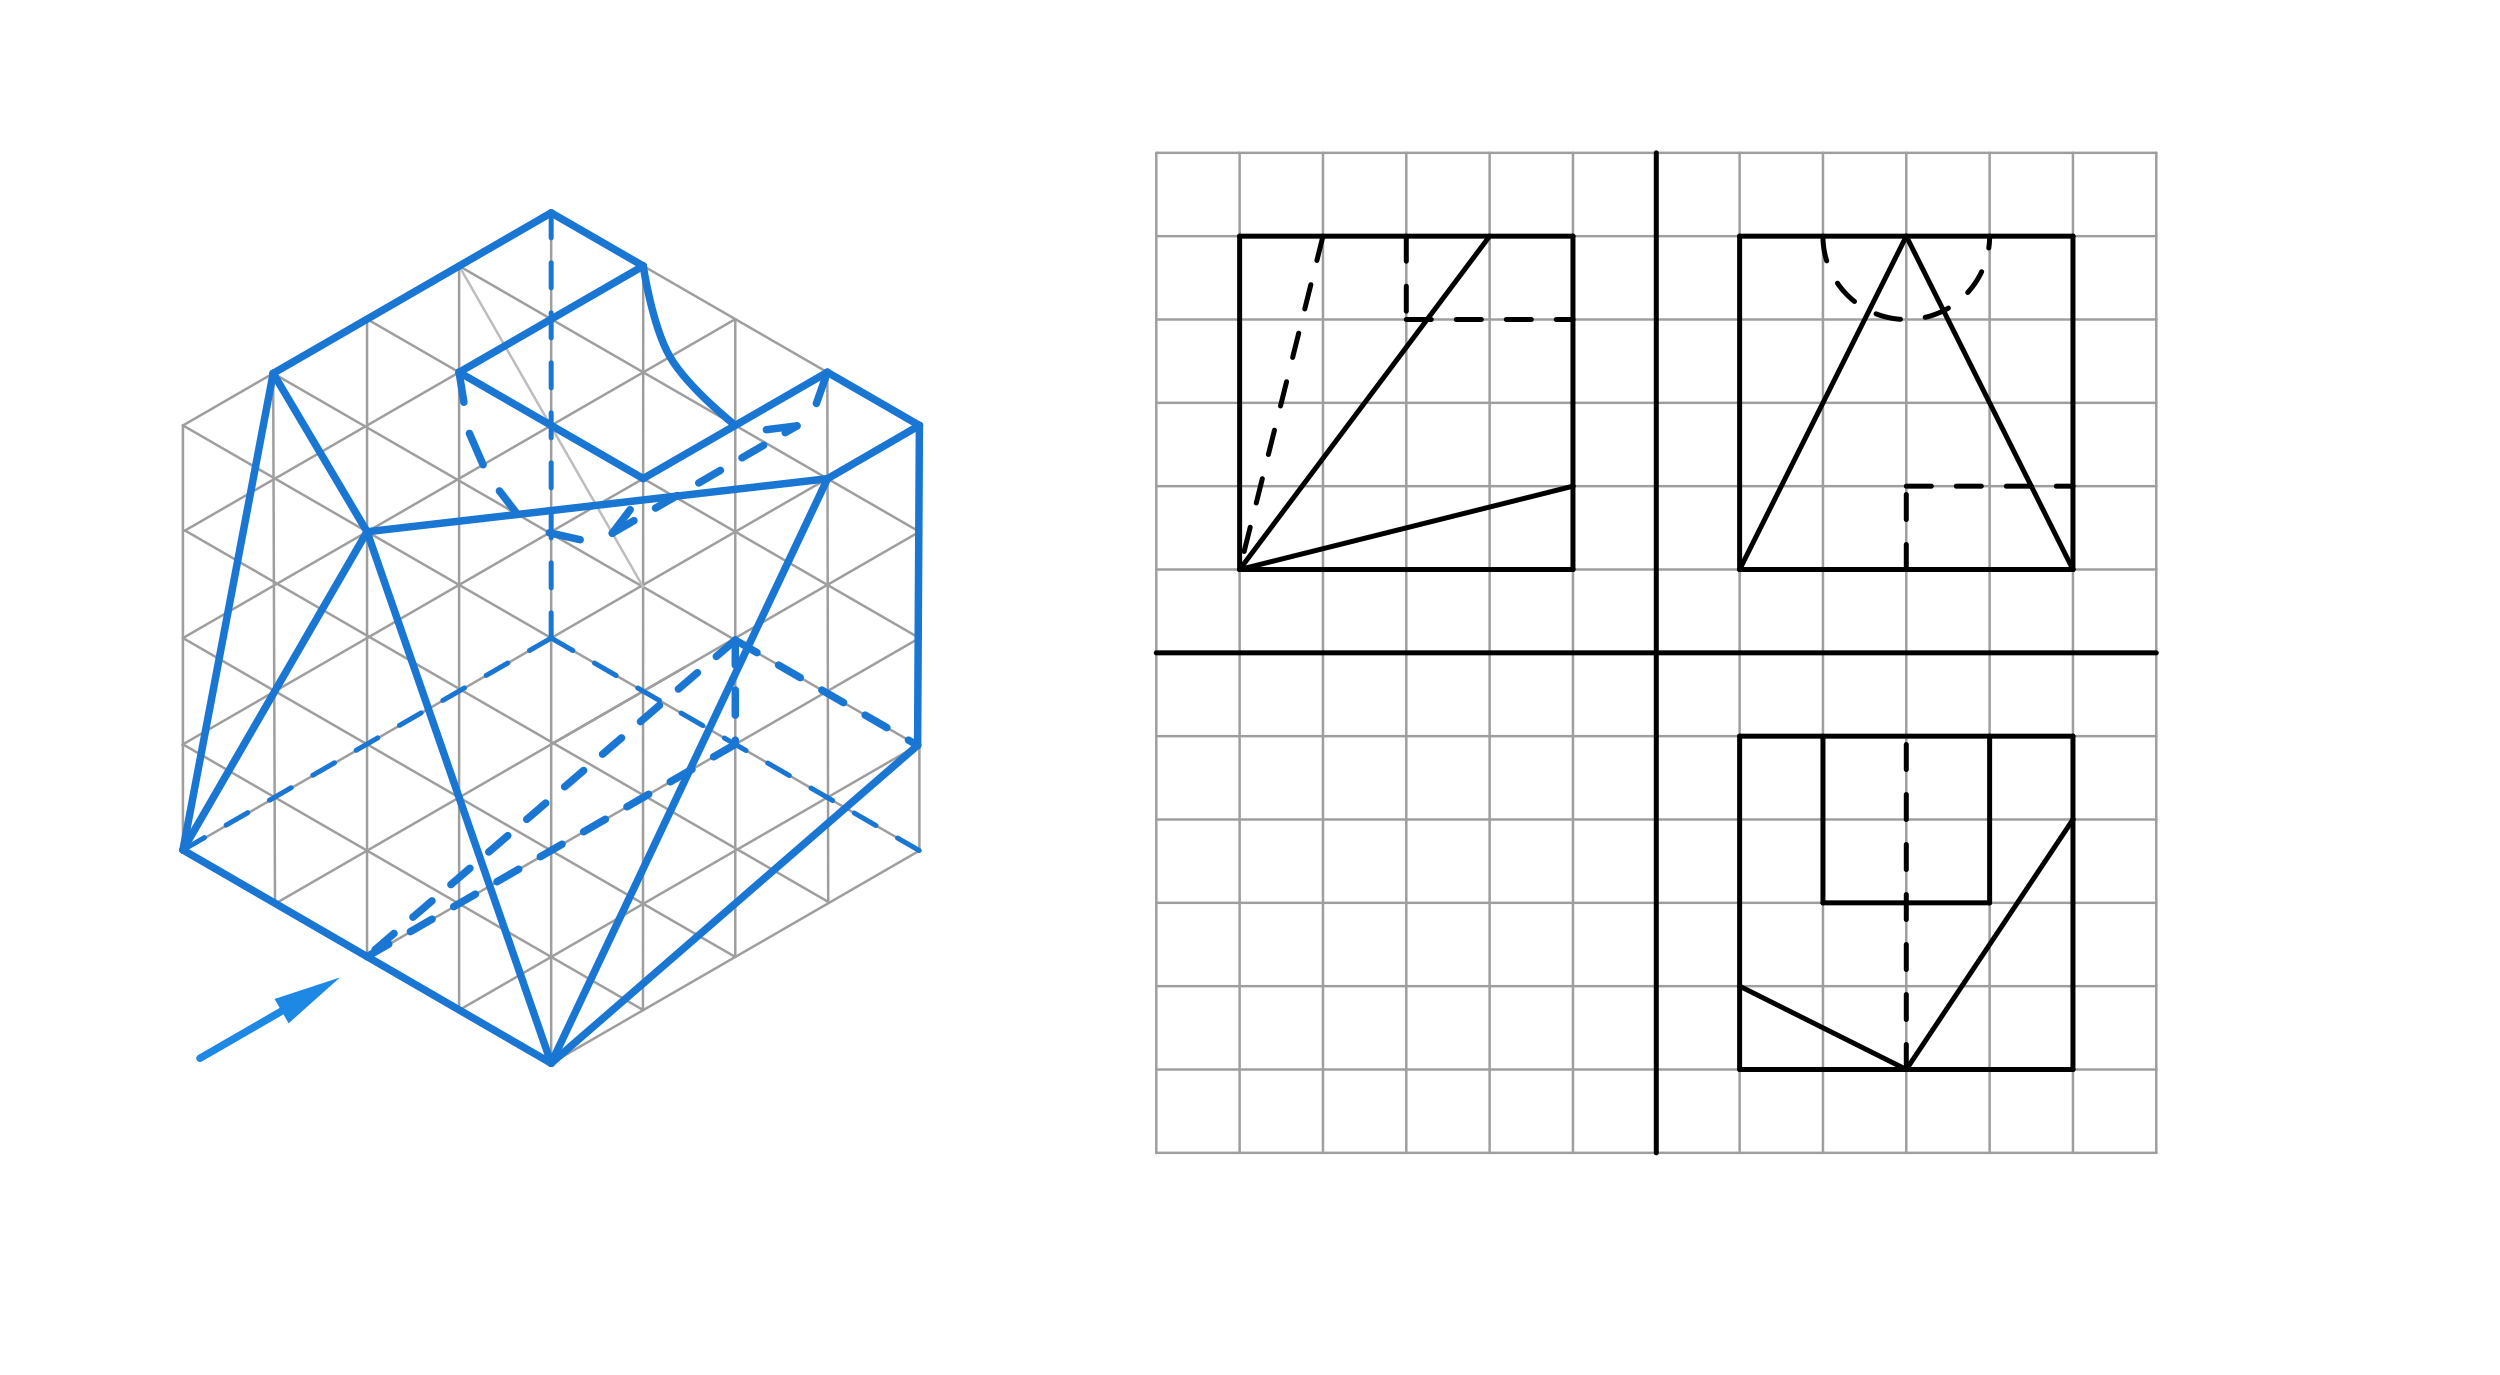 <svg xmlns="http://www.w3.org/2000/svg" class="svg--816" height="100%" preserveAspectRatio="xMidYMid meet" viewBox="0 0 1000 550" width="100%"><defs><marker id="marker-arrow" markerHeight="16" markerUnits="userSpaceOnUse" markerWidth="24" orient="auto-start-reverse" refX="24" refY="4" viewBox="0 0 24 8"><path d="M 0 0 L 24 4 L 0 8 z" stroke="inherit"></path></marker></defs><g class="aux-layer--949"></g><g class="main-layer--75a"><g class="element--733"><line stroke="#9E9E9E" stroke-dasharray="none" stroke-linecap="round" stroke-width="1" x1="495.851" x2="495.851" y1="61.139" y2="461.139"></line></g><g class="element--733"><line stroke="#9E9E9E" stroke-dasharray="none" stroke-linecap="round" stroke-width="1" x1="529.184" x2="529.184" y1="61.139" y2="461.139"></line></g><g class="element--733"><line stroke="#9E9E9E" stroke-dasharray="none" stroke-linecap="round" stroke-width="1" x1="562.518" x2="562.518" y1="61.139" y2="461.139"></line></g><g class="element--733"><line stroke="#9E9E9E" stroke-dasharray="none" stroke-linecap="round" stroke-width="1" x1="595.851" x2="595.851" y1="61.139" y2="461.139"></line></g><g class="element--733"><line stroke="#9E9E9E" stroke-dasharray="none" stroke-linecap="round" stroke-width="1" x1="629.184" x2="629.184" y1="61.139" y2="461.139"></line></g><g class="element--733"><line stroke="#9E9E9E" stroke-dasharray="none" stroke-linecap="round" stroke-width="1" x1="662.517" x2="662.517" y1="61.139" y2="461.139"></line></g><g class="element--733"><line stroke="#9E9E9E" stroke-dasharray="none" stroke-linecap="round" stroke-width="1" x1="695.85" x2="695.85" y1="61.139" y2="461.139"></line></g><g class="element--733"><line stroke="#9E9E9E" stroke-dasharray="none" stroke-linecap="round" stroke-width="1" x1="729.183" x2="729.183" y1="61.139" y2="461.139"></line></g><g class="element--733"><line stroke="#9E9E9E" stroke-dasharray="none" stroke-linecap="round" stroke-width="1" x1="762.517" x2="762.517" y1="61.139" y2="461.139"></line></g><g class="element--733"><line stroke="#9E9E9E" stroke-dasharray="none" stroke-linecap="round" stroke-width="1" x1="795.85" x2="795.85" y1="61.139" y2="461.139"></line></g><g class="element--733"><line stroke="#9E9E9E" stroke-dasharray="none" stroke-linecap="round" stroke-width="1" x1="829.183" x2="829.183" y1="61.139" y2="461.139"></line></g><g class="element--733"><line stroke="#9E9E9E" stroke-dasharray="none" stroke-linecap="round" stroke-width="1" x1="462.518" x2="862.517" y1="94.472" y2="94.472"></line></g><g class="element--733"><line stroke="#9E9E9E" stroke-dasharray="none" stroke-linecap="round" stroke-width="1" x1="462.518" x2="862.517" y1="127.806" y2="127.806"></line></g><g class="element--733"><line stroke="#9E9E9E" stroke-dasharray="none" stroke-linecap="round" stroke-width="1" x1="462.518" x2="862.517" y1="161.139" y2="161.139"></line></g><g class="element--733"><line stroke="#9E9E9E" stroke-dasharray="none" stroke-linecap="round" stroke-width="1" x1="462.518" x2="862.517" y1="194.472" y2="194.472"></line></g><g class="element--733"><line stroke="#9E9E9E" stroke-dasharray="none" stroke-linecap="round" stroke-width="1" x1="462.518" x2="862.517" y1="227.806" y2="227.806"></line></g><g class="element--733"><line stroke="#9E9E9E" stroke-dasharray="none" stroke-linecap="round" stroke-width="1" x1="462.518" x2="862.517" y1="261.139" y2="261.139"></line></g><g class="element--733"><line stroke="#9E9E9E" stroke-dasharray="none" stroke-linecap="round" stroke-width="1" x1="529.184" x2="462.518" y1="261.139" y2="261.139"></line></g><g class="element--733"><line stroke="#9E9E9E" stroke-dasharray="none" stroke-linecap="round" stroke-width="1" x1="462.518" x2="862.517" y1="294.472" y2="294.472"></line></g><g class="element--733"><line stroke="#9E9E9E" stroke-dasharray="none" stroke-linecap="round" stroke-width="1" x1="462.518" x2="862.517" y1="327.806" y2="327.806"></line></g><g class="element--733"><line stroke="#9E9E9E" stroke-dasharray="none" stroke-linecap="round" stroke-width="1" x1="462.518" x2="862.517" y1="361.139" y2="361.139"></line></g><g class="element--733"><line stroke="#9E9E9E" stroke-dasharray="none" stroke-linecap="round" stroke-width="1" x1="462.518" x2="862.517" y1="394.472" y2="394.472"></line></g><g class="element--733"><line stroke="#9E9E9E" stroke-dasharray="none" stroke-linecap="round" stroke-width="1" x1="462.518" x2="862.517" y1="427.806" y2="427.806"></line></g><g class="element--733"><line stroke="#9E9E9E" stroke-dasharray="none" stroke-linecap="round" stroke-width="1" x1="462.518" x2="862.517" y1="61.139" y2="61.139"></line></g><g class="element--733"><line stroke="#9E9E9E" stroke-dasharray="none" stroke-linecap="round" stroke-width="1" x1="862.517" x2="862.517" y1="61.139" y2="461.139"></line></g><g class="element--733"><line stroke="#9E9E9E" stroke-dasharray="none" stroke-linecap="round" stroke-width="1" x1="862.517" x2="462.518" y1="461.139" y2="461.139"></line></g><g class="element--733"><line stroke="#9E9E9E" stroke-dasharray="none" stroke-linecap="round" stroke-width="1" x1="462.518" x2="462.518" y1="461.139" y2="61.139"></line></g><g class="element--733"><line stroke="#000000" stroke-dasharray="none" stroke-linecap="round" stroke-width="2" x1="462.518" x2="862.517" y1="261.139" y2="261.139"></line></g><g class="element--733"><line stroke="#000000" stroke-dasharray="none" stroke-linecap="round" stroke-width="2" x1="662.517" x2="662.517" y1="61.139" y2="461.139"></line></g><g class="element--733"><line stroke="#9E9E9E" stroke-dasharray="none" stroke-linecap="round" stroke-width="1" x1="220.467" x2="220.467" y1="85.138" y2="425.295"></line></g><g class="element--733"><line stroke="#9E9E9E" stroke-dasharray="none" stroke-linecap="round" stroke-width="1" x1="73.174" x2="367.759" y1="170.177" y2="340.256"></line></g><g class="element--733"><line stroke="#9E9E9E" stroke-dasharray="none" stroke-linecap="round" stroke-width="1" x1="73.174" x2="367.759" y1="340.256" y2="170.177"></line></g><g class="element--733"><line stroke="#9E9E9E" stroke-dasharray="none" stroke-linecap="round" stroke-width="1" x1="220.467" x2="367.759" y1="85.138" y2="170.177"></line></g><g class="element--733"><line stroke="#9E9E9E" stroke-dasharray="none" stroke-linecap="round" stroke-width="1" x1="367.759" x2="367.759" y1="170.177" y2="340.256"></line></g><g class="element--733"><line stroke="#9E9E9E" stroke-dasharray="none" stroke-linecap="round" stroke-width="1" x1="367.759" x2="220.467" y1="340.256" y2="425.295"></line></g><g class="element--733"><line stroke="#9E9E9E" stroke-dasharray="none" stroke-linecap="round" stroke-width="1" x1="220.467" x2="73.174" y1="425.295" y2="340.256"></line></g><g class="element--733"><line stroke="#9E9E9E" stroke-dasharray="none" stroke-linecap="round" stroke-width="1" x1="73.174" x2="73.174" y1="340.256" y2="170.177"></line></g><g class="element--733"><line stroke="#9E9E9E" stroke-dasharray="none" stroke-linecap="round" stroke-width="1" x1="73.174" x2="220.467" y1="170.177" y2="85.138"></line></g><g class="element--733"><line stroke="#9E9E9E" stroke-dasharray="none" stroke-linecap="round" stroke-width="1" x1="220.467" x2="367.032" y1="382.776" y2="298.156"></line></g><g class="element--733"><line stroke="#9E9E9E" stroke-dasharray="none" stroke-linecap="round" stroke-width="1" x1="220.467" x2="367.759" y1="340.256" y2="255.217"></line></g><g class="element--733"><line stroke="#9E9E9E" stroke-dasharray="none" stroke-linecap="round" stroke-width="1" x1="220.467" x2="368.052" y1="297.736" y2="212.528"></line></g><g class="element--733"><line stroke="#9E9E9E" stroke-dasharray="none" stroke-linecap="round" stroke-width="1" x1="220.467" x2="183.324" y1="382.776" y2="404.22"></line></g><g class="element--733"><line stroke="#9E9E9E" stroke-dasharray="none" stroke-linecap="round" stroke-width="1" x1="220.467" x2="146.82" y1="340.256" y2="382.776"></line></g><g class="element--733"><line stroke="#9E9E9E" stroke-dasharray="none" stroke-linecap="round" stroke-width="1" x1="273.749" x2="220.467" y1="266.974" y2="297.736"></line></g><g class="element--733"><line stroke="#9E9E9E" stroke-dasharray="none" stroke-linecap="round" stroke-width="1" x1="220.467" x2="109.634" y1="297.736" y2="361.725"></line></g><g class="element--733"><line stroke="#9E9E9E" stroke-dasharray="none" stroke-linecap="round" stroke-width="1" x1="183.644" x2="331.566" y1="233.957" y2="148.554"></line></g><g class="element--733"><line stroke="#9E9E9E" stroke-dasharray="none" stroke-linecap="round" stroke-width="1" x1="146.82" x2="294.113" y1="212.697" y2="127.658"></line></g><g class="element--733"><line stroke="#9E9E9E" stroke-dasharray="none" stroke-linecap="round" stroke-width="1" x1="146.82" x2="73.174" y1="212.697" y2="255.217"></line></g><g class="element--733"><line stroke="#9E9E9E" stroke-dasharray="none" stroke-linecap="round" stroke-width="1" x1="109.997" x2="74.01" y1="191.437" y2="212.215"></line></g><g class="element--733"><line stroke="#9E9E9E" stroke-dasharray="none" stroke-linecap="round" stroke-width="1" x1="109.997" x2="257.501" y1="191.437" y2="106.276"></line></g><g class="element--733"><line stroke="#9E9E9E" stroke-dasharray="none" stroke-linecap="round" stroke-width="1" x1="367.759" x2="146.82" y1="255.217" y2="127.658"></line></g><g class="element--733"><line stroke="#9E9E9E" stroke-dasharray="none" stroke-linecap="round" stroke-width="1" x1="367.032" x2="108.84" y1="298.156" y2="149.089"></line></g><g class="element--733"><line stroke="#9E9E9E" stroke-dasharray="none" stroke-linecap="round" stroke-width="1" x1="73.174" x2="294.113" y1="255.217" y2="382.776"></line></g><g class="element--733"><line stroke="#9E9E9E" stroke-dasharray="none" stroke-linecap="round" stroke-width="1" x1="74.01" x2="331.28" y1="212.215" y2="360.75"></line></g><g class="element--733"><line stroke="#9E9E9E" stroke-dasharray="none" stroke-linecap="round" stroke-width="1" x1="183.644" x2="72.968" y1="233.957" y2="297.855"></line></g><g class="element--733"><line stroke="#9E9E9E" stroke-dasharray="none" stroke-linecap="round" stroke-width="1" x1="73.174" x2="257.186" y1="297.736" y2="403.976"></line></g><g class="element--733"><line stroke="#9E9E9E" stroke-dasharray="none" stroke-linecap="round" stroke-width="1" x1="109.27" x2="109.997" y1="149.337" y2="361.516"></line></g><g class="element--733"><line stroke="#9E9E9E" stroke-dasharray="none" stroke-linecap="round" stroke-width="1" x1="146.82" x2="146.82" y1="127.658" y2="382.776"></line></g><g class="element--733"><line stroke="#9E9E9E" stroke-dasharray="none" stroke-linecap="round" stroke-width="1" x1="183.644" x2="183.644" y1="404.036" y2="105.734"></line></g><g class="element--733"><line stroke="#9E9E9E" stroke-dasharray="none" stroke-linecap="round" stroke-width="1" x1="257.29" x2="257.186" y1="106.398" y2="403.976"></line></g><g class="element--733"><line stroke="#9E9E9E" stroke-dasharray="none" stroke-linecap="round" stroke-width="1" x1="294.113" x2="294.113" y1="127.658" y2="382.776"></line></g><g class="element--733"><line stroke="#9E9E9E" stroke-dasharray="none" stroke-linecap="round" stroke-width="1" x1="330.936" x2="331.28" y1="148.917" y2="360.75"></line></g><g class="element--733"><line stroke="#9E9E9E" stroke-dasharray="none" stroke-linecap="round" stroke-width="1" x1="367.759" x2="183.644" y1="212.697" y2="106.398"></line></g><g class="element--733"><line stroke="#1976D2" stroke-dasharray="none" stroke-linecap="round" stroke-width="3" x1="73.174" x2="220.467" y1="340" y2="425.295"></line></g><g class="element--733"><line stroke="#1E88E5" stroke-dasharray="none" stroke-linecap="round" stroke-width="3" x1="80" x2="112.628" y1="423.296" y2="404.458"></line><path d="M136.011,390.958 l27,5.625 l0,-11.25 z" fill="#1E88E5" stroke="#1E88E5" stroke-width="0" transform="rotate(150, 136.011, 390.958)"></path></g><g class="element--733"><line stroke="#BDBDBD" stroke-dasharray="none" stroke-linecap="round" stroke-width="1" x1="183.644" x2="257.245" y1="106.398" y2="234.771"></line></g><g class="element--733"><line stroke="#1976D2" stroke-dasharray="none" stroke-linecap="round" stroke-width="3" x1="183.644" x2="257.29" y1="148.917" y2="106.398"></line></g><g class="element--733"><line stroke="#1976D2" stroke-dasharray="none" stroke-linecap="round" stroke-width="3" x1="257.26" x2="330.936" y1="191.42" y2="148.917"></line></g><g class="element--733"><line stroke="#1976D2" stroke-dasharray="none" stroke-linecap="round" stroke-width="3" x1="257.29" x2="220.467" y1="106.398" y2="85.138"></line></g><g class="element--733"><line stroke="#1976D2" stroke-dasharray="none" stroke-linecap="round" stroke-width="3" x1="220.467" x2="109.27" y1="85.138" y2="149.337"></line></g><g class="element--733"><line stroke="#1976D2" stroke-dasharray="none" stroke-linecap="round" stroke-width="3" x1="330.936" x2="367.759" y1="148.917" y2="170.177"></line></g><g class="element--733"><line stroke="#1976D2" stroke-dasharray="none" stroke-linecap="round" stroke-width="3" x1="367.759" x2="331.005" y1="170.177" y2="191.477"></line></g><g class="element--733"><line stroke="#1976D2" stroke-dasharray="none" stroke-linecap="round" stroke-width="3" x1="331.005" x2="220.467" y1="191.477" y2="425.295"></line></g><g class="element--733"><line stroke="#1976D2" stroke-dasharray="none" stroke-linecap="round" stroke-width="3" x1="146.82" x2="331.005" y1="212.697" y2="191.477"></line></g><g class="element--733"><line stroke="#1976D2" stroke-dasharray="none" stroke-linecap="round" stroke-width="3" x1="146.82" x2="220.467" y1="212.697" y2="425.295"></line></g><g class="element--733"><line stroke="#1976D2" stroke-dasharray="none" stroke-linecap="round" stroke-width="3" x1="146.82" x2="73.174" y1="212.697" y2="340"></line></g><g class="element--733"><line stroke="#1976D2" stroke-dasharray="none" stroke-linecap="round" stroke-width="3" x1="109.27" x2="146.82" y1="149.337" y2="212.697"></line></g><g class="element--733"><line stroke="#1976D2" stroke-dasharray="none" stroke-linecap="round" stroke-width="3" x1="109.27" x2="73.174" y1="149.337" y2="340"></line></g><g class="element--733"><path d="M 257.29 106.398 C 257.29 106.398, 260.846 130.357, 267.993 142.738 C 275.137 155.114, 294.098 170.169, 294.098 170.169 C 294.098 170.169, 275.137 155.114, 267.993 142.738 C 260.846 130.357, 257.29 106.398, 257.29 106.398" fill="none" stroke="#1976D2" stroke-linecap="round" stroke-width="3"></path></g><g class="element--733"><line stroke="#1976D2" stroke-dasharray="none" stroke-linecap="round" stroke-width="3" x1="183.644" x2="185.556" y1="148.917" y2="160.882"></line></g><g class="element--733"><line stroke="#1976D2" stroke-dasharray="none" stroke-linecap="round" stroke-width="3" x1="187.778" x2="193.226" y1="173.382" y2="185.905"></line></g><g class="element--733"><line stroke="#1976D2" stroke-dasharray="none" stroke-linecap="round" stroke-width="3" x1="199.778" x2="207.003" y1="196.382" y2="205.763"></line></g><g class="element--733"><line stroke="#1976D2" stroke-dasharray="none" stroke-linecap="round" stroke-width="3" x1="219.739" x2="232.056" y1="213.117" y2="215.882"></line></g><g class="element--733"><line stroke="#1976D2" stroke-dasharray="none" stroke-linecap="round" stroke-width="3" x1="244.926" x2="252.056" y1="213.285" y2="203.882"></line></g><g class="element--733"><line stroke="#1976D2" stroke-dasharray="none" stroke-linecap="round" stroke-width="3" x1="330.936" x2="326.556" y1="148.917" y2="161.382"></line></g><g class="element--733"><line stroke="#1976D2" stroke-dasharray="none" stroke-linecap="round" stroke-width="3" x1="318.765" x2="306.556" y1="170.355" y2="171.882"></line></g><g class="element--733"><line stroke="#1976D2" stroke-dasharray="none" stroke-linecap="round" stroke-width="3" x1="183.644" x2="257.26" y1="148.917" y2="191.42"></line></g><g class="element--733"><line stroke="#1976D2" stroke-dasharray="none" stroke-linecap="round" stroke-width="3" x1="220.467" x2="367.032" y1="425.295" y2="298.156"></line></g><g class="element--733"><line stroke="#1976D2" stroke-dasharray="none" stroke-linecap="round" stroke-width="3" x1="367.759" x2="367.032" y1="170.177" y2="298.156"></line></g><g class="element--733"><line stroke="#1976D2" stroke-dasharray="10" stroke-linecap="round" stroke-width="2" x1="220.467" x2="220.467" y1="85.138" y2="255.217"></line></g><g class="element--733"><line stroke="#1976D2" stroke-dasharray="10" stroke-linecap="round" stroke-width="2" x1="220.467" x2="73.174" y1="255.217" y2="340"></line></g><g class="element--733"><line stroke="#1976D2" stroke-dasharray="10" stroke-linecap="round" stroke-width="2" x1="220.467" x2="367.759" y1="255.217" y2="340.256"></line></g><g class="element--733"><line stroke="#1976D2" stroke-dasharray="10" stroke-linecap="round" stroke-width="3" x1="294.113" x2="146.82" y1="297.736" y2="382.648"></line></g><g class="element--733"><line stroke="#1976D2" stroke-dasharray="10" stroke-linecap="round" stroke-width="3" x1="294.113" x2="294.113" y1="256.057" y2="297.736"></line></g><g class="element--733"><line stroke="#1976D2" stroke-dasharray="10" stroke-linecap="round" stroke-width="3" x1="294.113" x2="146.82" y1="256.057" y2="382.648"></line></g><g class="element--733"><line stroke="#1976D2" stroke-dasharray="10" stroke-linecap="round" stroke-width="3" x1="294.113" x2="367.032" y1="256.057" y2="298.156"></line></g><g class="element--733"><line stroke="#1976D2" stroke-dasharray="10" stroke-linecap="round" stroke-width="3" x1="244.926" x2="318.765" y1="213.285" y2="170.355"></line></g><g class="element--733"><line stroke="#000000" stroke-dasharray="none" stroke-linecap="round" stroke-width="2" x1="695.85" x2="695.85" y1="227.806" y2="94.472"></line></g><g class="element--733"><line stroke="#000000" stroke-dasharray="none" stroke-linecap="round" stroke-width="2" x1="695.85" x2="829.183" y1="94.472" y2="94.472"></line></g><g class="element--733"><line stroke="#000000" stroke-dasharray="none" stroke-linecap="round" stroke-width="2" x1="829.183" x2="829.183" y1="94.472" y2="227.806"></line></g><g class="element--733"><line stroke="#000000" stroke-dasharray="none" stroke-linecap="round" stroke-width="2" x1="829.183" x2="695.85" y1="227.806" y2="227.806"></line></g><g class="element--733"><line stroke="#000000" stroke-dasharray="none" stroke-linecap="round" stroke-width="2" x1="695.85" x2="762.517" y1="227.806" y2="94.472"></line></g><g class="element--733"><line stroke="#000000" stroke-dasharray="none" stroke-linecap="round" stroke-width="2" x1="762.517" x2="829.183" y1="94.472" y2="227.806"></line></g><g class="element--733"><line stroke="#000000" stroke-dasharray="10" stroke-linecap="round" stroke-width="2" x1="762.517" x2="762.517" y1="227.806" y2="194.472"></line></g><g class="element--733"><line stroke="#000000" stroke-dasharray="10" stroke-linecap="round" stroke-width="2" x1="762.517" x2="829.183" y1="194.472" y2="194.472"></line></g><g class="element--733"><path d="M 729.183 94.472 A 33.333 33.333 0 1 0 795.85 94.472" fill="none" stroke="#000000" stroke-dasharray="10" stroke-linecap="round" stroke-width="2"></path></g><g class="element--733"><line stroke="#000000" stroke-dasharray="none" stroke-linecap="round" stroke-width="2" x1="695.85" x2="829.183" y1="294.472" y2="294.472"></line></g><g class="element--733"><line stroke="#000000" stroke-dasharray="none" stroke-linecap="round" stroke-width="2" x1="829.183" x2="829.183" y1="294.472" y2="327.806"></line></g><g class="element--733"><line stroke="#000000" stroke-dasharray="none" stroke-linecap="round" stroke-width="2" x1="829.183" x2="762.517" y1="327.806" y2="427.806"></line></g><g class="element--733"><line stroke="#000000" stroke-dasharray="none" stroke-linecap="round" stroke-width="2" x1="762.517" x2="695.85" y1="427.806" y2="394.472"></line></g><g class="element--733"><line stroke="#000000" stroke-dasharray="none" stroke-linecap="round" stroke-width="2" x1="695.85" x2="695.85" y1="394.472" y2="294.472"></line></g><g class="element--733"><line stroke="#000000" stroke-dasharray="none" stroke-linecap="round" stroke-width="2" x1="695.85" x2="695.85" y1="394.472" y2="427.806"></line></g><g class="element--733"><line stroke="#000000" stroke-dasharray="none" stroke-linecap="round" stroke-width="2" x1="695.85" x2="829.183" y1="427.806" y2="427.806"></line></g><g class="element--733"><line stroke="#000000" stroke-dasharray="none" stroke-linecap="round" stroke-width="2" x1="829.183" x2="829.183" y1="427.806" y2="327.806"></line></g><g class="element--733"><line stroke="#000000" stroke-dasharray="none" stroke-linecap="round" stroke-width="2" x1="729.183" x2="729.183" y1="294.472" y2="361.139"></line></g><g class="element--733"><line stroke="#000000" stroke-dasharray="none" stroke-linecap="round" stroke-width="2" x1="729.183" x2="795.85" y1="361.139" y2="361.139"></line></g><g class="element--733"><line stroke="#000000" stroke-dasharray="none" stroke-linecap="round" stroke-width="2" x1="795.85" x2="795.85" y1="361.139" y2="294.472"></line></g><g class="element--733"><line stroke="#000000" stroke-dasharray="10" stroke-linecap="round" stroke-width="2" x1="762.517" x2="762.517" y1="427.806" y2="294.472"></line></g><g class="element--733"><line stroke="#000000" stroke-dasharray="none" stroke-linecap="round" stroke-width="2" x1="495.851" x2="629.184" y1="227.806" y2="194.472"></line></g><g class="element--733"><line stroke="#000000" stroke-dasharray="none" stroke-linecap="round" stroke-width="2" x1="629.184" x2="629.184" y1="194.472" y2="94.472"></line></g><g class="element--733"><line stroke="#000000" stroke-dasharray="none" stroke-linecap="round" stroke-width="2" x1="629.184" x2="495.851" y1="94.472" y2="94.472"></line></g><g class="element--733"><line stroke="#000000" stroke-dasharray="none" stroke-linecap="round" stroke-width="2" x1="495.851" x2="495.851" y1="94.472" y2="227.806"></line></g><g class="element--733"><line stroke="#000000" stroke-dasharray="none" stroke-linecap="round" stroke-width="2" x1="629.184" x2="629.184" y1="194.472" y2="227.806"></line></g><g class="element--733"><line stroke="#000000" stroke-dasharray="none" stroke-linecap="round" stroke-width="2" x1="629.184" x2="495.851" y1="227.806" y2="227.806"></line></g><g class="element--733"><line stroke="#000000" stroke-dasharray="none" stroke-linecap="round" stroke-width="2" x1="495.851" x2="595.851" y1="227.806" y2="94.472"></line></g><g class="element--733"><line stroke="#000000" stroke-dasharray="10" stroke-linecap="round" stroke-width="2" x1="562.518" x2="562.518" y1="94.472" y2="127.806"></line></g><g class="element--733"><line stroke="#000000" stroke-dasharray="10" stroke-linecap="round" stroke-width="2" x1="562.518" x2="629.184" y1="127.806" y2="127.806"></line></g><g class="element--733"><line stroke="#000000" stroke-dasharray="10" stroke-linecap="round" stroke-width="2" x1="529.184" x2="495.851" y1="94.472" y2="227.806"></line></g></g><g class="snaps-layer--ac6"></g><g class="temp-layer--52d"></g></svg>